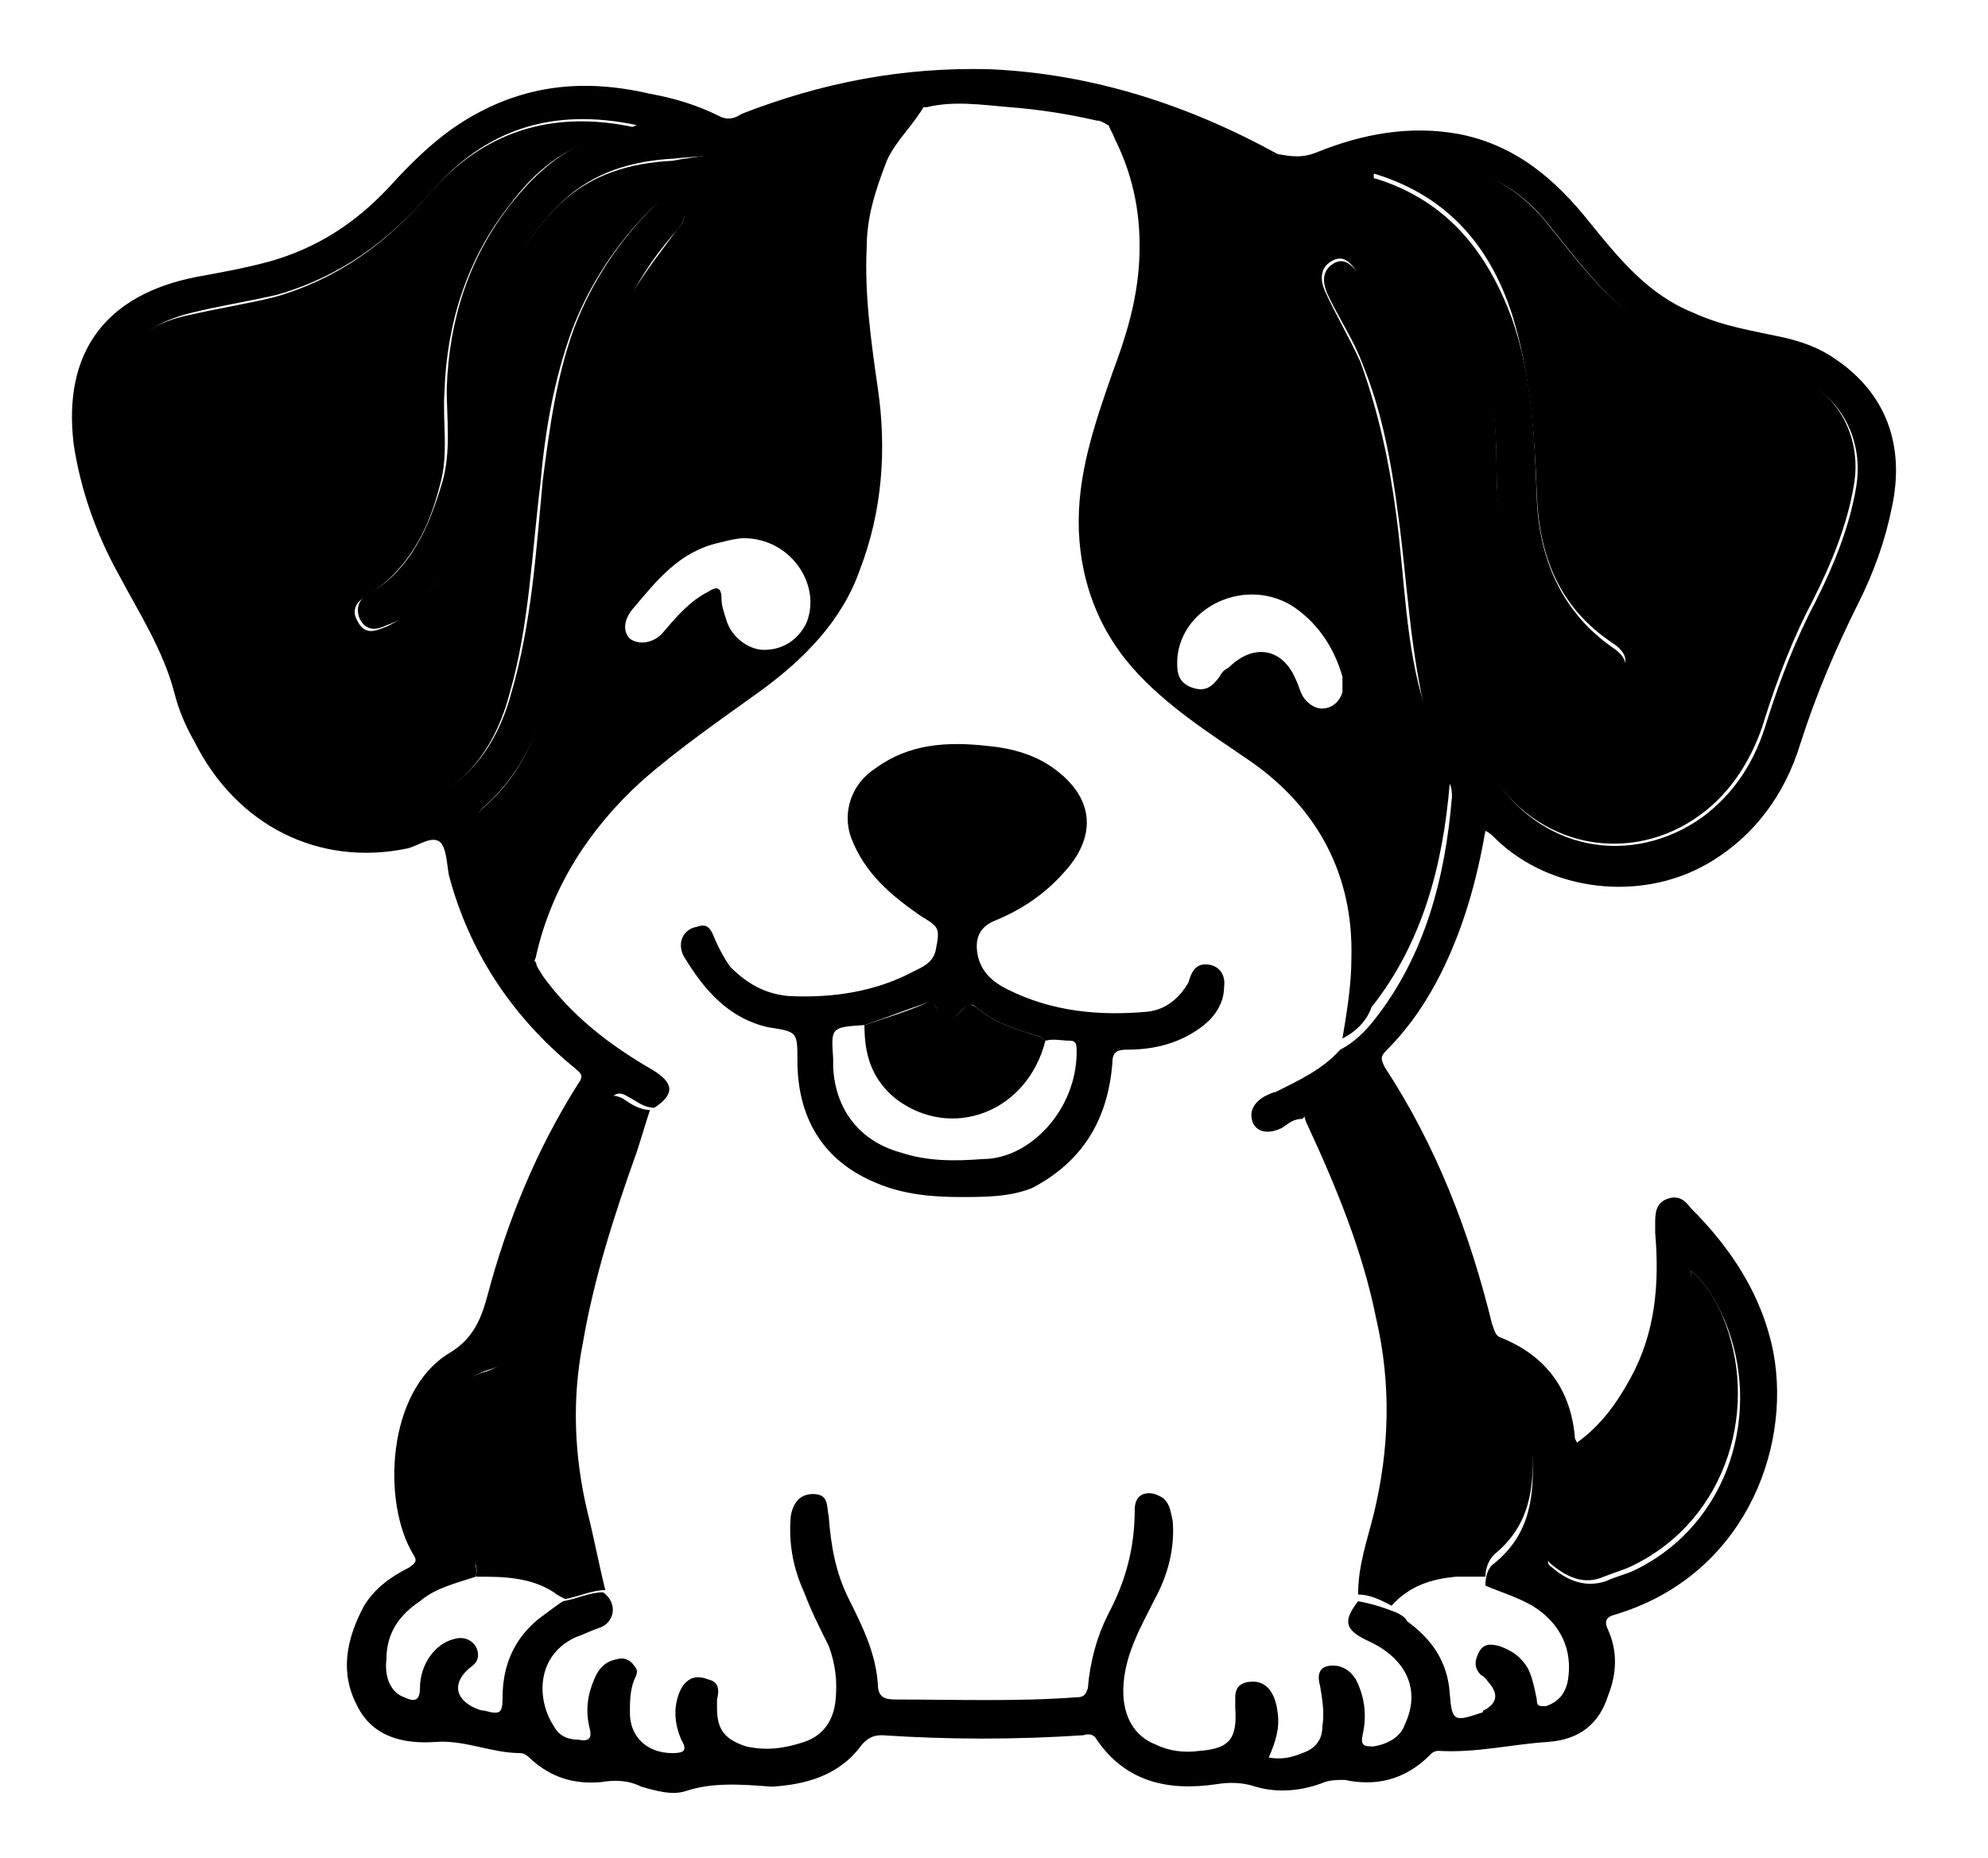 <?xml version="1.0" encoding="utf-8"?>
<!-- Generator: Adobe Illustrator 24.2.3, SVG Export Plug-In . SVG Version: 6.00 Build 0)  -->
<svg version="1.1" id="圖層_1" xmlns="http://www.w3.org/2000/svg" xmlns:xlink="http://www.w3.org/1999/xlink" x="0px" y="0px"
	 viewBox="0 0 89 83.2" style="enable-background:new 0 0 89 83.2;" xml:space="preserve">
<g id="_x33_cY5Mc_2_">
	<g>
		<path d="M66.5,37.2c-0.4,2.3-1,4.4-2,6.4c-0.6,1.2-1.4,2.4-2.4,3.4c-0.3,0.3-0.3,0.4-0.1,0.8c2.3,3.5,3.8,7.4,4.8,11.5
			c0.1,0.2,0.1,0.5,0.4,0.6c2,0.8,3.1,2.3,3.3,4.4c0,0.1,0,0.1,0.1,0.3c1.1-0.8,1.8-1.8,2.4-2.9c1.1-2,1.3-4.2,1.1-6.5
			c0-0.1,0-0.3,0-0.4c0-0.4,0-0.9,0.5-1.1c0.5-0.2,0.8,0,1.1,0.4c1.8,1.8,3.2,3.9,3.7,6.5c0.8,4.4-1.4,10-7.1,11.7
			c-0.4,0.1-0.5,0.3-0.3,0.7c0.4,0.9,0.4,1.9,0,2.9c-0.4,1.3-1.3,2-2.7,2.1c-1.6,0.1-3.2,0.5-4.9,0.4c-0.2,0-0.3,0.1-0.4,0.2
			c-1.1,1.1-2.4,1.4-3.8,1.1c-0.3,0-0.6,0-0.9,0.1c-1,0.4-2.1,0.5-3.1,0.2c-0.6-0.2-1.2-0.2-1.8-0.1c-2.1,0.3-4-0.1-5.3-2
			c-0.1-0.2-0.3-0.3-0.6-0.2c-3,0.2-6,0.2-9,0c-0.4,0-0.6,0.1-0.9,0.4c-1,1.4-2.5,1.8-4,1.9c0,0,0,0-0.1,0c-1.3-0.1-2.6-0.2-3.8,0.2
			c-0.6,0.2-1.3,0-2-0.2c-0.6-0.3-1.2-0.3-1.8-0.2c-1.2,0.1-2.2-0.2-3.1-1c-0.1-0.1-0.3-0.3-0.5-0.3c-1.3,0-2.5-0.6-3.8-0.5
			c-1.4,0.1-2.8-0.2-3.5-1.6c-0.8-1.5-0.5-3,0.3-4.5c0.5-0.8,1.2-1.3,2-1.7c0.3-0.2,0.4-0.3,0.2-0.6c-1.4-2.3-1.2-7.3,1.6-9
			c1-0.6,1.4-1.4,1.7-2.5c0.9-3.4,2.2-6.6,4.1-9.6c0.3-0.4,0-0.5-0.2-0.7c-2.8-2.3-4.7-5.2-5.6-8.6c-0.1-0.5-0.1-1.2-0.4-1.5
			c-0.4-0.3-1,0.2-1.5,0.3c-3.9,0.8-7.6-1-9.5-4.8c-0.4-0.7-0.7-1.4-0.9-2.2c-0.5-1.9-1.6-3.6-2.5-5.3c-1-1.8-1.7-3.8-2-5.8
			c-0.5-4.1,1.4-6.7,5.5-7.5c1.1-0.2,2.2-0.4,3.3-0.7c2.1-0.6,3.8-1.7,5.3-3.3c1-1.1,2.1-2.2,3.4-3c2.6-1.6,5.3-1.9,8.3-1.2
			c1.1,0.2,2.1,0.5,3.1,1c0.4,0.2,0.7,0.1,1-0.1c3.6-1.4,7.2-2.1,11.1-2c4.6,0.2,8.9,1.6,12.9,3.8C57.8,7,58.3,7.1,59,6.8
			C61,6,63.1,5.6,65.3,6c2.6,0.5,4.4,2.1,5.9,4c1.3,1.6,2.6,3.2,4.6,4c1.3,0.6,2.6,0.8,4,1.1c0.9,0.2,1.7,0.5,2.4,1
			c2.2,1.5,3.1,3.8,2.5,6.6c-0.3,1.5-0.8,2.9-1.5,4.3c-1,2-1.9,4.1-2.6,6.3c-0.7,2.3-2.1,4.2-4.2,5.4c-3,1.7-7,1.2-9.4-1.1
			C66.8,37.4,66.7,37.3,66.5,37.2z M21.3,70.6c-0.9,0.3-1.8,0.5-2.5,1.1c-0.9,0.6-1.5,1.4-1.5,2.6c-0.1,0.8,0.2,1.5,0.8,1.7
			c0.4,0.2,0.7,0.2,0.7-0.4c0-1.1,0.7-2,1.5-2.2c0.6-0.2,1.1,0.2,1.1,0.7c0,0.4-0.3,0.5-0.5,0.7c-0.6,0.6-0.5,1.2,0.2,1.6
			c0.2,0.1,0.4,0.2,0.6,0.2c0.7,0.2,0.8,0.1,0.8-0.6c0-1.4,0.5-2.6,1.6-3.5c0.4-0.3,0.8-0.6,1.1-0.8c0.6-0.1,1.2-0.4,1.8-0.4
			c0.7,0.5,0.5,1.4-0.2,1.6c-0.3,0.1-0.7,0.3-1,0.4c-1.8,0.8-1.8,2.8-1,4c0.2,0.4,0.6,0.6,1.1,0.6c0.5,0.1,0.6-0.1,0.5-0.5
			c-0.2-0.8-0.1-1.5,0.2-2.2c0.2-0.5,0.5-0.8,1-0.9c0.3-0.1,0.6,0,0.8,0.3c0.2,0.2,0.1,0.4,0,0.6c-0.2,0.5-0.2,1-0.2,1.5
			c0,1.1,0.8,1.8,1.9,1.8c0.5,0,0.7-0.1,0.4-0.6c-0.3-0.7-0.4-1.5,0-2.3c0.3-0.5,0.7-0.6,1.2-0.4c0.5,0.1,0.5,0.5,0.4,0.9
			c0,0.1,0,0.3,0,0.4c0,1,0.4,1.4,1.3,1.7c0.9,0.2,1.7,0.1,2.6-0.2c0.9-0.3,1.3-1,1.4-1.8c0.1-0.9,0-1.7-0.3-2.5
			c-0.4-0.8-0.8-1.6-1.1-2.4c-0.5-1.1-0.7-2.2-0.6-3.4c0.1-0.6,0.4-1,1-1c0.7,0,0.6,0.5,0.7,1c0.1,1.3,0.3,2.5,0.9,3.7
			c0.6,1.2,1.2,2.4,1.3,3.8c0,0.6,0.3,0.7,0.8,0.7c2.7,0,5.4,0.1,8.1-0.1c0.3,0,0.4-0.1,0.5-0.4c0.1-1.2,0.4-2.3,0.9-3.3
			c0.8-1.5,1.2-3,1.2-4.7c0-0.3,0.1-0.6,0.4-0.7c0.3-0.1,0.6,0,0.9,0.2c0.3,0.3,0.3,0.6,0.4,1c0.1,1.2-0.2,2.4-0.8,3.5
			c-0.6,1.2-1.3,2.4-1.4,3.8c-0.1,1.3,0.4,2.3,1.4,2.7c0.6,0.3,1.3,0.4,2,0.3c1.3-0.1,1.7-0.5,1.6-1.9c0-0.2,0-0.3,0-0.5
			c0-0.5,0.3-0.7,0.8-0.7c0.6,0,1,0.5,1.1,1.4c0.1,0.7-0.1,1.3-0.4,2c0.6,0.1,1,0,1.5-0.2c0.6-0.2,0.9-0.6,0.9-1.2
			c0.1-0.6,0-1.2-0.1-1.8c-0.2-0.7,0.1-1,0.8-0.9c0.4,0.1,0.6,0.3,0.8,0.6c0.4,0.8,0.5,1.6,0.3,2.5c-0.1,0.5,0.1,0.5,0.5,0.5
			c0.6-0.1,1.2-0.4,1.4-1c0.7-1.5,0.1-2.9-1.6-3.7c-1.1-0.5-1.2-0.9-0.5-1.8c0.6,0.1,1.2,0.3,1.7,0.5c0.2,0.1,0.4,0.2,0.5,0.4
			c1.1,0.8,1.8,1.8,1.9,3.2c0.1,1.3,0.2,1.3,1.4,0.9c0,0,0.1,0,0.1-0.1c0.6-0.3,0.7-0.7,0.3-1.2c-0.1-0.1-0.2-0.3-0.4-0.4
			c-0.3-0.3-0.3-0.6-0.1-1c0.2-0.4,0.5-0.4,0.9-0.3c0.6,0.2,1,0.5,1.3,1c0.2,0.4,0.3,0.9,0.4,1.4c0,0.3,0.1,0.3,0.4,0.3
			c0.6-0.2,0.9-0.6,1-1.2c0.2-1.3-0.3-2.5-1.6-3.3c-0.7-0.4-1.4-0.6-2.1-0.9c0-0.4,0.1-0.8,0.4-1c1.6-1.3,1.8-3,1.7-4.9
			c-0.1-1.9-0.8-2.8-2.7-3.4c-0.5-0.1-0.7-0.5-0.8-0.9c-0.5-2.7-1.3-5.3-2.4-7.7c-0.6-1.3-1.3-2.5-2-3.8c-0.1-0.2-0.2-0.7-0.6-0.4
			c-0.6,0.4-1.3,0.7-1.8,1.2c-0.4,0-0.6,0.2-0.9,0.4c-0.6,0.3-1.1,0.2-1.3-0.2c-0.2-0.5,0-0.9,0.5-1.2c0.2-0.1,0.4-0.2,0.5-0.2
			c1-0.5,2.1-1,2.9-1.9c0.6-0.3,1.1-0.8,1.5-1.3c2.3-2.9,3.2-6.4,3.5-10c0-0.2,0-0.4-0.1-0.6c-0.5-0.9-0.8-1.9-1-2.8
			C63.1,29,63,26,62.6,23.1c-0.3-2.3-0.7-4.6-1.6-6.8c-0.4-1.1-1.1-2.1-1.6-3.2c-0.2-0.5-0.2-1,0.3-1.3c0.5-0.3,0.8,0.1,1.1,0.4
			c1.1,1.5,1.8,3.2,2.3,5c1.1,3.7,1.4,7.5,1.8,11.3c0.3,2.1,0.7,4.1,1.8,6c2.2,3.7,6.4,4.3,9.5,2.1c1.5-1.1,2.4-2.6,2.9-4.3
			c0.6-1.9,1.3-3.7,2.2-5.4c0.8-1.6,1.5-3.3,1.8-5.1c0.4-2.4-1-4.6-3.4-5.1c-0.7-0.1-1.3-0.3-1.9-0.4c-2.2-0.5-4.2-1.5-5.8-3.1
			c-1-1-1.9-2.2-2.8-3.3c-1.8-2.2-4.2-2.8-7-2.4c-0.2,0-0.5,0-0.7,0.3C61.5,8,61.5,8,61.6,8c3.2,1,5,3.3,6.1,6.3
			c0.9,2.6,1,5.3,1.1,8c0.1,2.7,1.1,5.1,3.4,6.7c0.6,0.4,0.7,0.8,0.4,1.2c-0.4,0.5-0.8,0.4-1.3,0.1c-1.1-0.7-2-1.6-2.7-2.7
			c-1.2-2-1.6-4.2-1.6-6.5c0-2-0.2-4-0.8-5.9c-0.9-2.8-2.6-4.9-5.6-5.6c-1.1-0.3-2.3-0.3-3.3-0.9c-1.4-0.8-2.8-1.4-4.3-2
			c-1.1-0.4-2.2-0.9-3.4-1.1c-0.2-0.1-0.3-0.2-0.5-0.2c-1.3-0.3-2.6-0.5-3.9-0.6c-1.2-0.1-2.5-0.3-3.7,0c-0.2,0-0.4,0-0.6,0
			c-2.7,0.3-5.4,0.8-7.8,2C32,7,31.1,7,30.2,7.1c-1.9,0.1-3.6,0.6-5,1.9c-1.6,1.5-2.5,3.3-3.1,5.4c-0.5,1.7-0.3,3.4-0.4,5.2
			c-0.1,2.5-0.8,4.8-2.4,6.8c-0.5,0.7-1.1,1.3-2,1.6c-0.4,0.2-0.9,0.3-1.2-0.3c-0.2-0.5,0-0.9,0.4-1.1c1.9-1.1,2.7-3,3.3-5
			c0.4-1.4,0.2-2.8,0.2-4.2c0.1-3.1,1-5.9,2.9-8.3c1.2-1.5,2.6-2.7,4.5-3.1c0.3-0.1,0.7-0.2,1.1-0.4c-3.8-0.8-6.8,0.2-9.2,3
			c-1.9,2.2-4.1,3.8-6.9,4.6c-1.3,0.3-2.6,0.5-3.8,0.8c-3,0.7-3.9,2.8-3.6,5.4c0.2,2.2,1.1,4.2,2.2,6.1c0.9,1.6,1.7,3.2,2.2,5
			c0.3,1.1,0.8,2.1,1.5,3c1.5,2.1,3.5,3.2,6.1,2.9c3.2-0.4,5.1-2.4,5.9-5.4c0.9-3.1,1.1-6.3,1.4-9.5c0.3-2.3,0.6-4.6,1.4-6.8
			c0.8-2.1,2-3.9,3.6-5.5c0.3-0.3,0.8-0.5,1.2-0.2c0.3,0.2,0.2,0.8-0.1,1.2c-0.9,1-1.7,2.1-2.3,3.4c-1.3,2.4-1.6,5.1-2,7.8
			c-0.4,2.7-0.5,5.3-1.1,8c-0.5,2.5-1.3,4.9-3.3,6.7c-0.4,0.3-0.3,0.7-0.2,1.1c0.1,1,0.4,1.9,0.7,2.8c0.5,1.1,0.9,2.3,1.8,3.1
			c0,0.2,0.2,0.4,0.3,0.6c1.3,1.8,3,3.1,4.9,4.2c1,0.6,1,1.1,0.1,1.7c-0.5,0-0.8-0.3-1.2-0.5c-0.3-0.2-0.6-0.2-0.8,0.2
			c-0.3,0.7-0.7,1.3-1.1,2c-1.5,2.8-2.3,5.8-3.1,8.8c-0.2,0.6-0.5,1-1.1,1.2c-1.1,0.3-1.9,1.1-2.1,2.1c-0.5,2.2-0.7,4.4,1.3,6.1
			C21.2,69.9,21.4,70.2,21.3,70.6z M75.7,56.9c0,0.2,0,0.4,0,0.7c0,0.3,0,0.5,0,0.8c-0.4,3.4-2,6.1-4.9,8.1
			c-0.3,0.2-0.4,0.4-0.4,0.7c-0.2,0.9-0.5,1.7-1,2.5c-0.1,0.2-0.2,0.3,0.1,0.5c0.7,0.6,1.5,0.9,2.4,0.6c0.4-0.2,0.9-0.3,1.3-0.5
			c4.3-2.1,5.7-7.2,4-11.2C76.8,58.2,76.4,57.5,75.7,56.9z"/>
		<path d="M41.4,4.7c-0.5,0.9-1.3,1.6-1.7,2.5c-0.5,1.3-0.9,2.5-0.9,3.9c-0.1,2.1,0.2,4.2,0.5,6.3c0.4,2.7,0.2,5.5-0.8,8.1
			c-0.8,2.3-2.5,4-4.4,5.4c-1.8,1.3-3.7,2.6-5.4,4.1c-2.3,2.1-4,4.7-4.7,7.8c0,0.1-0.1,0.2-0.1,0.4c-0.9-0.9-1.3-2-1.8-3.1
			c-0.4-0.9-0.6-1.8-0.7-2.8c-0.1-0.4-0.1-0.8,0.2-1.1c2.1-1.8,2.8-4.2,3.3-6.7c0.5-2.6,0.7-5.3,1.1-8c0.4-2.7,0.7-5.3,2-7.8
			c0.6-1.2,1.5-2.3,2.3-3.4c0.4-0.4,0.5-1,0.1-1.2c-0.5-0.3-0.9-0.1-1.2,0.2c-1.6,1.6-2.8,3.4-3.6,5.5c-0.8,2.2-1.2,4.5-1.4,6.8
			c-0.4,3.2-0.5,6.4-1.4,9.5c-0.8,3-2.7,5-5.9,5.4c-2.6,0.3-4.6-0.8-6.1-2.9c-0.7-0.9-1.2-1.9-1.5-3c-0.5-1.8-1.3-3.4-2.2-5
			c-1.1-1.9-2-3.9-2.2-6.1c-0.3-2.7,0.6-4.8,3.6-5.4c1.3-0.3,2.6-0.5,3.8-0.8c2.8-0.8,5-2.4,6.9-4.6c2.4-2.8,5.5-3.8,9.2-3
			c-0.4,0.2-0.8,0.3-1.1,0.4c-2,0.4-3.4,1.6-4.5,3.1c-1.9,2.4-2.8,5.3-2.9,8.3c-0.1,1.4,0.2,2.8-0.2,4.2c-0.5,2-1.4,3.8-3.3,5
			c-0.4,0.2-0.7,0.6-0.4,1.1c0.3,0.6,0.7,0.5,1.2,0.3c0.8-0.3,1.4-1,2-1.6c1.6-2,2.3-4.3,2.4-6.8c0.1-1.7-0.1-3.5,0.4-5.2
			c0.6-2,1.5-3.9,3.1-5.4c1.4-1.3,3.1-1.8,5-1.9C31.1,7,32,7,33,6.6c2.5-1.2,5.1-1.7,7.8-2C41,4.6,41.2,4.7,41.4,4.7z M33.3,24.1
			c-0.3,0-0.7,0.1-1.1,0.2c-1.8,0.4-2.8,1.7-3.9,3c-0.4,0.5-0.4,1-0.1,1.3c0.4,0.3,1.1,0.2,1.5-0.3c0.6-0.7,1.2-1.4,2-1.8
			c0.3-0.2,0.6-0.3,0.6,0.3c0,0.3,0.1,0.6,0.2,0.9c0.2,0.8,1,1.4,1.7,1.4c0.8,0,1.5-0.4,1.9-1.2C36.8,26.2,35.4,24.1,33.3,24.1z"/>
		<path d="M60.1,46.5c0.2-1.2,0.4-2.4,0.4-3.6c0.1-3.7-1.5-6.7-4.5-8.8c-1.9-1.3-3.8-2.5-5.3-4.2c-1.5-1.7-2.3-3.8-2.4-6.1
			c-0.1-2.5,0.7-4.8,1.5-7.1c0.6-1.6,1.1-3.2,1.2-5c0.1-1.9-0.2-3.7-1.1-5.5c-0.1-0.3-0.3-0.5-0.3-0.8c1.2,0.1,2.3,0.6,3.4,1.1
			c1.5,0.6,2.9,1.2,4.3,2c1,0.6,2.2,0.6,3.3,0.9c3,0.8,4.7,2.8,5.6,5.6c0.6,1.9,0.8,3.9,0.8,5.9c0,2.3,0.4,4.5,1.6,6.5
			c0.7,1.1,1.5,2.1,2.7,2.7c0.5,0.3,0.9,0.4,1.3-0.1c0.3-0.4,0.2-0.8-0.4-1.2c-2.4-1.6-3.3-3.9-3.4-6.7c-0.1-2.7-0.3-5.4-1.1-8
			c-1-3.1-2.9-5.3-6.1-6.3c-0.1,0-0.1-0.1-0.2-0.1c0.2-0.3,0.5-0.3,0.7-0.3c2.7-0.4,5.1,0.2,7,2.4c0.9,1.1,1.8,2.3,2.8,3.3
			c1.6,1.6,3.6,2.5,5.8,3.1c0.6,0.2,1.3,0.3,1.9,0.4c2.4,0.5,3.8,2.7,3.4,5.1c-0.3,1.8-1,3.5-1.8,5.1c-0.9,1.7-1.6,3.5-2.2,5.4
			c-0.5,1.7-1.5,3.3-2.9,4.3c-3,2.2-7.3,1.6-9.5-2.1c-1.1-1.9-1.5-3.9-1.8-6c-0.5-3.8-0.7-7.6-1.8-11.3c-0.5-1.8-1.2-3.5-2.3-5
			c-0.3-0.4-0.6-0.7-1.1-0.4c-0.5,0.3-0.5,0.8-0.3,1.3c0.5,1.1,1.1,2.1,1.6,3.2c0.8,2.2,1.3,4.5,1.6,6.8c0.4,2.9,0.4,5.9,1.3,8.7
			c0.3,1,0.6,1.9,1,2.8c0.1,0.2,0.1,0.4,0.1,0.6c-0.3,3.6-1.2,7.1-3.5,10C61.2,45.7,60.7,46.2,60.1,46.5z M52.7,29.7
			c0,0.5,0.1,0.9,0.7,1.1c0.6,0.2,0.9-0.1,1.2-0.5c0.1-0.2,0.2-0.3,0.4-0.4c1.1-1.1,2.4-0.9,3,0.5c0.2,0.4,0.2,0.7,0.5,1
			c0.2,0.2,0.5,0.4,0.9,0.3c0.4-0.1,0.6-0.4,0.7-0.7c0-0.2,0-0.5,0-0.7c-0.4-1.4-1.2-2.5-2.3-3.2C55.6,25.8,52.7,27.3,52.7,29.7z"/>
		<path d="M60.8,71.4c0-1.3,0.4-2.4,0.7-3.6c0.7-2.9,0.8-5.8,0.1-8.8c-0.6-3-1.8-5.9-3.1-8.7c-0.1-0.2-0.1-0.4-0.2-0.6
			c0.5-0.5,1.2-0.8,1.8-1.2c0.4-0.3,0.5,0.2,0.6,0.4c0.7,1.2,1.5,2.5,2,3.8c1.1,2.5,1.9,5.1,2.4,7.7c0.1,0.5,0.3,0.8,0.8,0.9
			c1.9,0.6,2.6,1.5,2.7,3.4c0.1,1.9-0.1,3.6-1.7,4.9c-0.3,0.3-0.4,0.7-0.4,1c-0.4,0-0.9,0-1.3,0c-1.1,0.1-2.1,0.4-2.9,1.3
			C61.9,71.7,61.4,71.4,60.8,71.4z"/>
		<path d="M29.1,49.7c-0.2,0.6-0.4,1.3-0.6,1.9c-1,2.8-1.9,5.6-2.4,8.5c-0.5,2.5-0.4,5.1,0.2,7.6c0.3,1.2,0.5,2.3,0.8,3.5
			c-0.6,0-1.2,0.3-1.8,0.4c-0.2-0.1-0.4-0.2-0.5-0.3c-1.1-0.7-2.3-0.7-3.5-0.7c0.1-0.4,0-0.7-0.3-1c-2-1.7-1.8-3.9-1.3-6.1
			c0.3-1.1,1-1.8,2.1-2.1c0.6-0.2,1-0.6,1.1-1.2c0.8-3,1.6-6.1,3.1-8.8c0.4-0.7,0.7-1.3,1.1-2c0.2-0.4,0.4-0.4,0.8-0.2
			C28.2,49.4,28.6,49.7,29.1,49.7z"/>
		<path d="M75.7,56.9c0.7,0.6,1.1,1.3,1.4,2c1.7,4,0.3,9.1-4,11.2c-0.4,0.2-0.8,0.3-1.3,0.5c-0.9,0.4-1.7,0-2.4-0.6
			c-0.2-0.2-0.2-0.3-0.1-0.5c0.5-0.8,0.8-1.6,1-2.5c0.1-0.3,0.2-0.5,0.4-0.7c2.9-1.9,4.5-4.7,4.9-8.1c0-0.3,0-0.5,0-0.8
			C75.7,57.4,75.7,57.1,75.7,56.9z"/>
		<path d="M43,53.6c-1.2,0-2.5-0.1-3.7-0.6c-2.5-1-3.6-3-3.6-5.5c0-1.3,0-1.3-1.3-1.5c-1.8-0.4-2.9-1.7-3.8-3.2
			c-0.3-0.6,0-1.2,0.6-1.3c0.3-0.1,0.5-0.1,0.7,0.3c0.2,0.5,0.5,1.1,0.8,1.5c0.7,0.7,1.5,1.2,2.6,1.3c2,0.1,3.9-0.2,5.6-1.1
			c0.4-0.2,0.9-0.4,1-1c0.2-1,0.1-1-0.7-1.5c-1.3-0.9-2.5-1.9-3.1-3.5c-0.4-1.1,0-2.4,1.1-3.1c1.5-1.1,3.2-1.2,5-1
			c1.1,0.1,2.2,0.4,3.1,1.1c1.7,1.3,1.8,3,0.3,4.6c-0.8,0.9-1.8,1.6-3,2.1c-0.8,0.3-1,0.9-0.8,1.7c0.2,0.7,0.7,1.1,1.3,1.4
			c2,1,4.1,1.2,6.3,1c0.8-0.1,1.4-0.6,1.8-1.3c0.1-0.3,0.2-0.7,0.6-0.8c0.6-0.1,1.1,0.3,1,1c0,0.7-0.4,1.3-0.9,1.7
			c-1,0.8-2.2,1.1-3.4,1.1c-0.5,0-0.7,0.1-0.7,0.6c-0.2,2.5-1.3,4.4-3.6,5.6C45.2,53.6,44.1,53.6,43,53.6z M46.8,46.6
			c-0.1-0.1-0.2-0.2-0.3-0.2c-1-0.3-2-0.6-2.8-1.3c-0.2-0.2-0.4-0.1-0.6,0.1c-0.6,0.6-0.8,0.6-1.2-0.1c-0.1-0.2-0.2-0.2-0.4-0.2
			c-0.9,0.3-1.9,0.7-2.8,1c-1.5,0.1-1.5,0.1-1.4,1.5c0,0.1,0,0.3,0,0.4c0.1,1.9,1.2,3.3,3,3.8c1.2,0.4,2.4,0.4,3.7,0.3
			c2.1,0,4.2-2.2,4.2-4.8c0-0.3,0-0.5-0.3-0.5C47.5,46.6,47.2,46.5,46.8,46.6z"/>
		<path d="M38.7,45.9c0.9-0.3,1.9-0.6,2.8-1c0.2-0.1,0.3,0,0.4,0.2c0.4,0.6,0.6,0.7,1.2,0.1c0.2-0.2,0.3-0.3,0.6-0.1
			c0.8,0.7,1.8,1,2.8,1.3c0.1,0,0.2,0.1,0.3,0.2c-0.8,3.2-4.2,4.5-6.7,2.6C39,48.3,38.7,47.2,38.7,45.9z"/>
	</g>
</g>
</svg>
